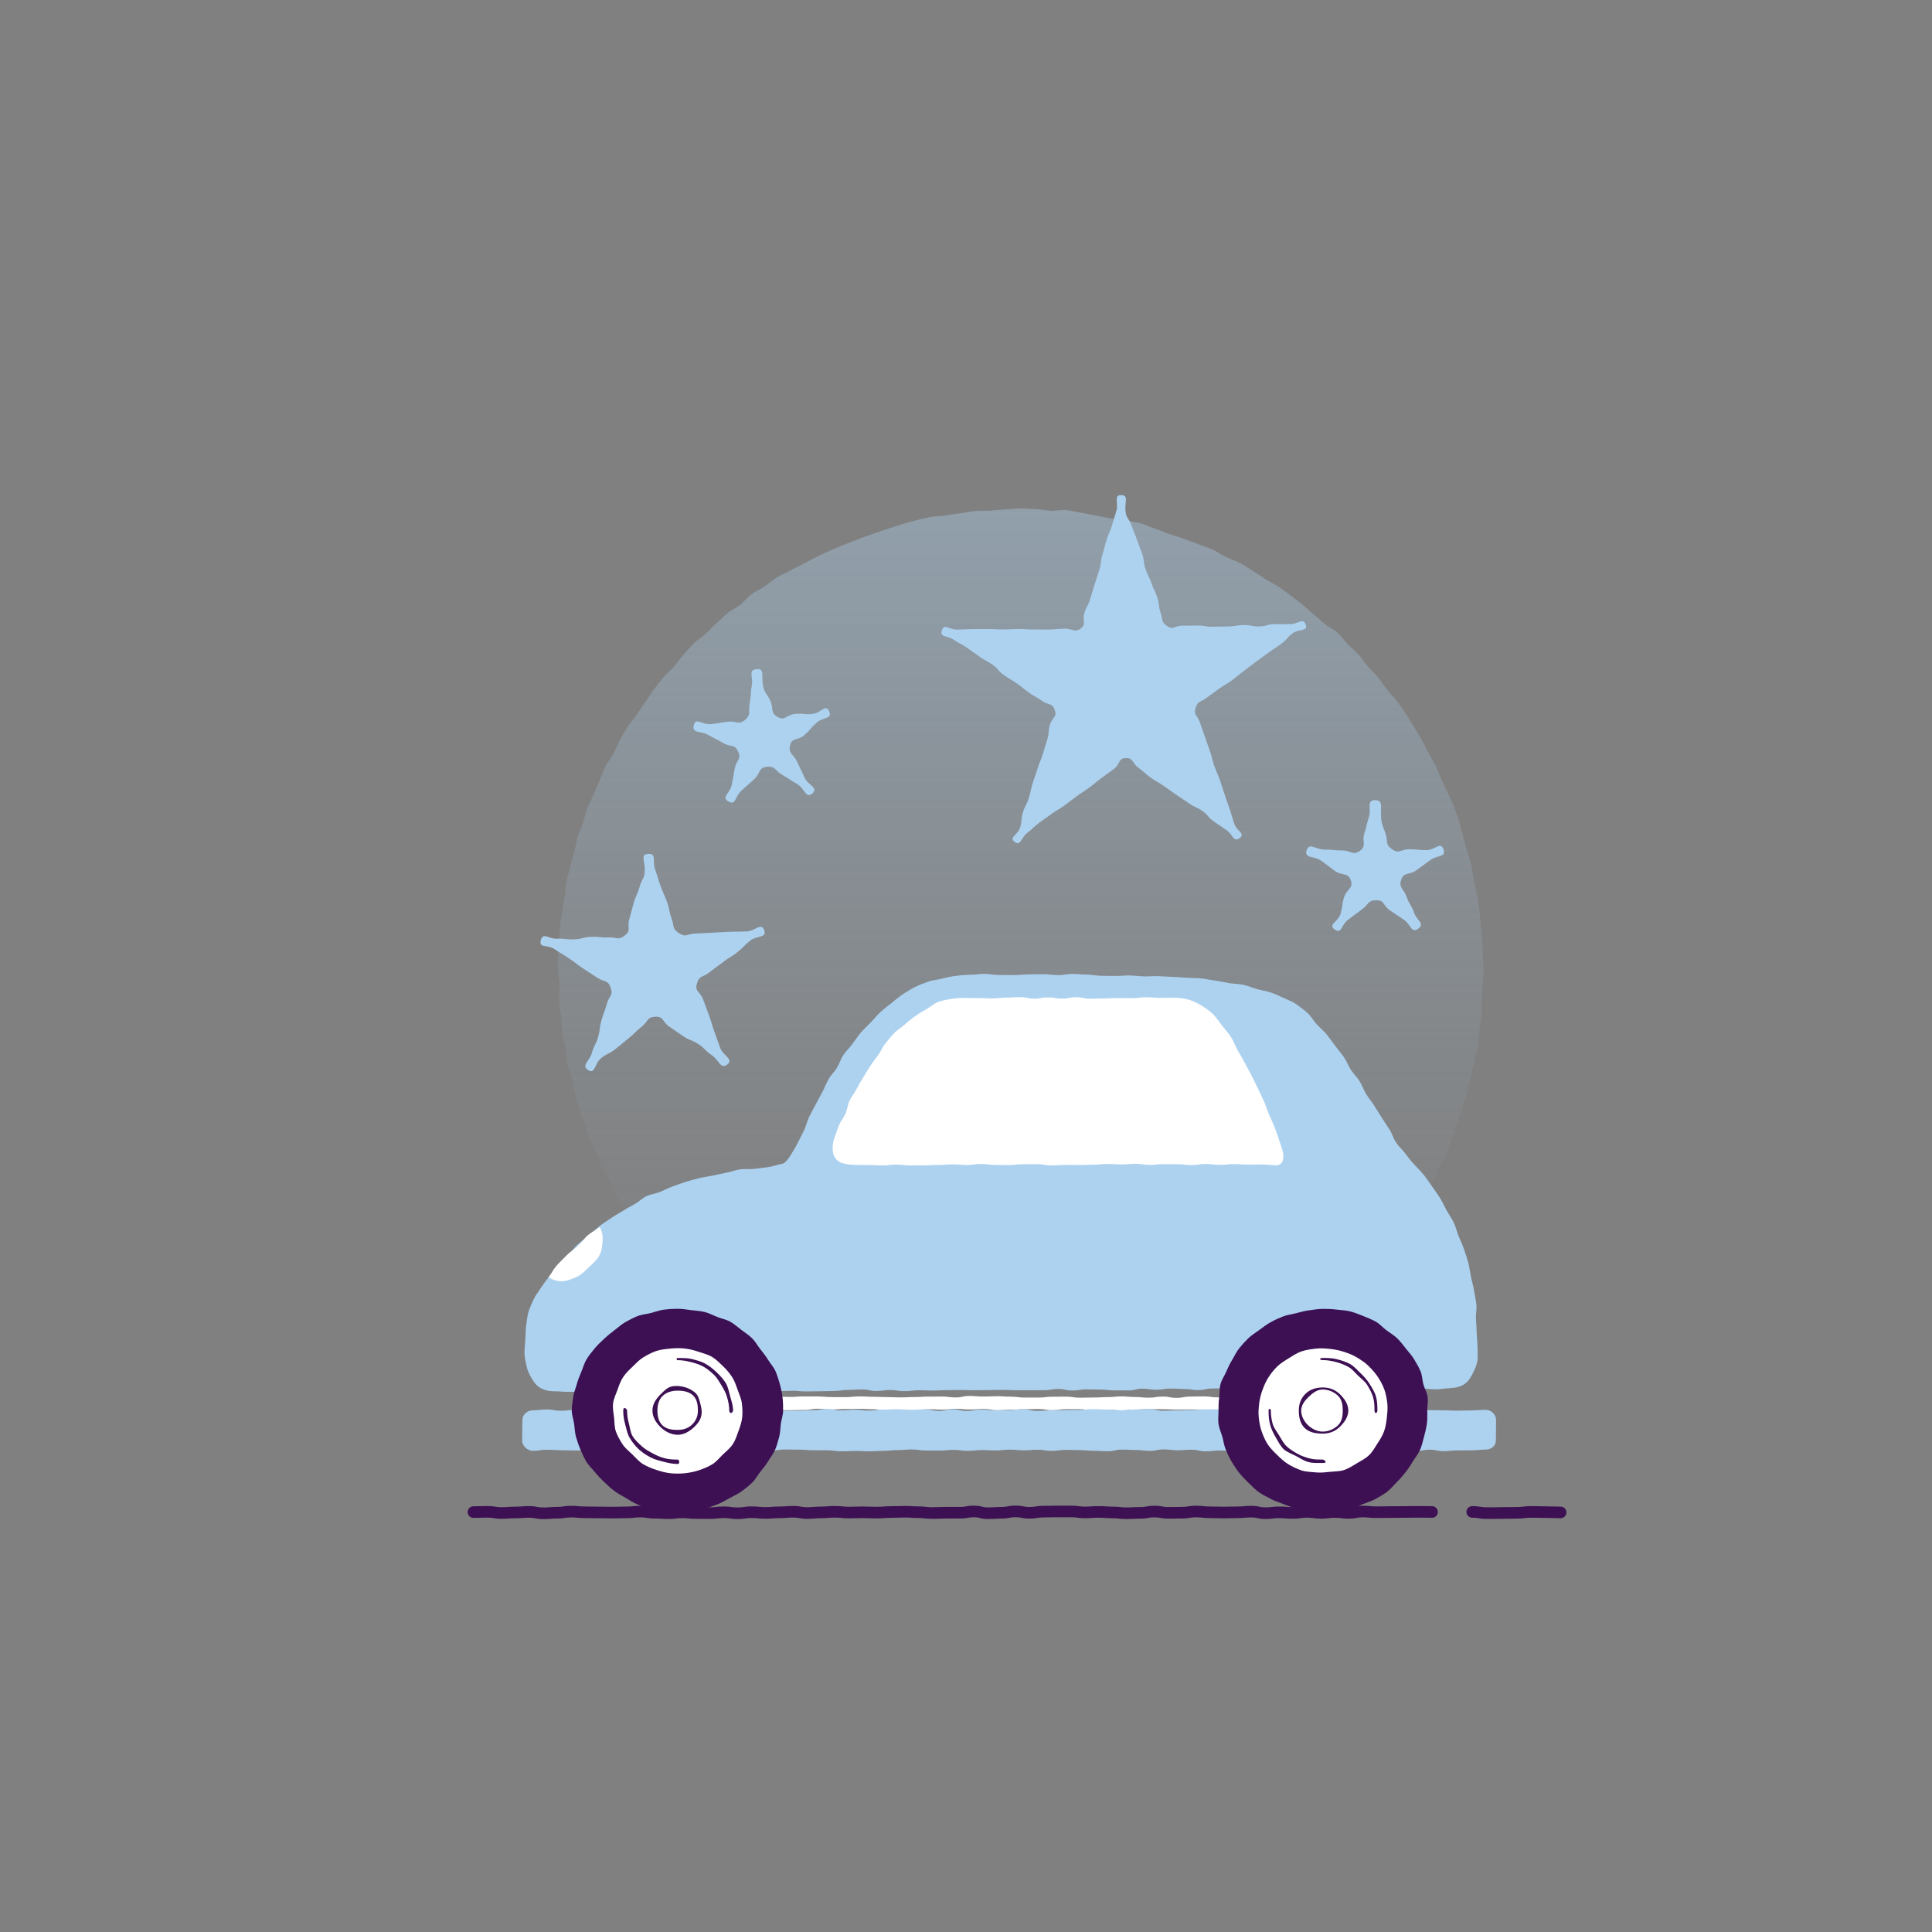 <?xml version="1.0" encoding="UTF-8"?>
<svg id="uuid-7f40a75b-2d74-42bd-a878-d9dfa5ab08ad" data-name="Layer 1" xmlns="http://www.w3.org/2000/svg" xmlns:xlink="http://www.w3.org/1999/xlink" viewBox="0 0 500 500">
  <rect x="0" y="0" width="500" height="500" fill="#808080" stroke="none"/>
  <defs>
    <style>
      .uuid-510d5f5b-9a59-4ce9-a84f-1e5899ee2840 {
        fill: none;
      }

      .uuid-c79db594-805b-4e7d-9adc-696dc5eff6e2 {
        fill: #006fe6;
      }

      .uuid-835ff291-8187-47ca-b9cb-d046a330dd5c {
        fill: #fff;
      }

      .uuid-62d0ebe8-5936-4e49-a479-3ac001efc56a {
        fill: #add2f0;
      }

      .uuid-342720b3-7ab8-466a-ac81-ed056e52bc6a {
        fill: #3c1053;
      }

      .uuid-59dba974-0e64-4094-985d-a423516c0bbd {
        clip-path: url(#uuid-cc2d36fe-087b-4420-98b5-8f508b12d0dc);
      }

      .uuid-e2112bd5-c869-448a-9a3f-c8c8fea3235f {
        fill: url(#uuid-607e9e29-ae7b-4b12-968d-ed05876743da);
      }

      .uuid-14470e37-7be3-489c-9fbb-73af1f00fc54 {
        clip-path: url(#uuid-ef201fdb-c20f-4bf3-8c78-7baf2096ee5f);
      }
    </style>
    <linearGradient id="uuid-607e9e29-ae7b-4b12-968d-ed05876743da" x1="264.16" y1="342.13" x2="264.16" y2="-99.53" gradientUnits="userSpaceOnUse">
      <stop offset="0" stop-color="#add2f0" stop-opacity="0"/>
      <stop offset=".09" stop-color="#add2f0" stop-opacity=".04"/>
      <stop offset=".25" stop-color="#add2f0" stop-opacity=".16"/>
      <stop offset=".45" stop-color="#add2f0" stop-opacity=".36"/>
      <stop offset=".69" stop-color="#add2f0" stop-opacity=".62"/>
      <stop offset=".97" stop-color="#add2f0" stop-opacity=".96"/>
      <stop offset="1" stop-color="#add2f0"/>
    </linearGradient>
    <clipPath id="uuid-cc2d36fe-087b-4420-98b5-8f508b12d0dc">
      <path class="uuid-510d5f5b-9a59-4ce9-a84f-1e5899ee2840" d="m370.65,391.31c-1.8,0-1.8-.05-3.59-.05s-1.8.05-3.59.05-1.8.03-3.59.03-1.8.03-3.59.03-1.8-.18-3.59-.18-1.8.35-3.6.35-1.8-.23-3.6-.23-1.8.21-3.59.21-1.8-.25-3.59-.25-1.8.27-3.59.27-1.8-.14-3.59-.14-1.8.23-3.6.23-1.8-.4-3.6-.4-1.8.16-3.59.16-1.8.05-3.59.05-1.79-.05-3.59-.05-1.79-.2-3.59-.2-1.79.3-3.59.3-1.79.03-3.59.03-1.8-.33-3.59-.33-1.8.33-3.59.33-1.8.1-3.6.1-1.8-.21-3.59-.21-1.8-.14-3.59-.14-1.8.13-3.59.13-1.8-.24-3.59-.24-1.8.02-3.59.02-1.8.05-3.59.05-1.8.3-3.6.3-1.8-.37-3.6-.37-1.8.35-3.59.35-1.8.12-3.59.12-1.8-.46-3.59-.46-1.8.34-3.59.34-1.8-.02-3.6-.02-1.8.08-3.6.08-1.8-.23-3.59-.23-1.8-.11-3.59-.11-1.8.07-3.6.07-1.8.15-3.6.15-1.8-.08-3.6-.08-1.8.07-3.59.07-1.8-.21-3.6-.21-1.8.15-3.6.15-1.8.17-3.6.17-1.8-.33-3.6-.33-1.8.14-3.6.14-1.8.15-3.6.15-1.8-.19-3.6-.19-1.8.26-3.6.26-1.8-.26-3.6-.26-1.8.22-3.6.22-1.8-.02-3.6-.02-1.8-.18-3.59-.18-1.8.22-3.6.22-1.8-.13-3.59-.13-1.8-.28-3.6-.28-1.8.21-3.6.21-1.8.05-3.6.05-1.8-.03-3.6-.03-1.8-.04-3.6-.04-1.8-.16-3.6-.16-1.8.29-3.6.29-1.8.15-3.6.15-1.8-.36-3.6-.36-1.8.15-3.6.15-1.8.13-3.6.13-1.8-.3-3.61-.3-1.8.07-3.61.07"/>
    </clipPath>
    <clipPath id="uuid-ef201fdb-c20f-4bf3-8c78-7baf2096ee5f">
      <path class="uuid-510d5f5b-9a59-4ce9-a84f-1e5899ee2840" d="m381.02,391.28c1.91,0,1.91.32,3.81.32s1.9-.03,3.81-.03,1.9-.03,3.81-.03,1.91-.24,3.81-.24,1.91.06,3.82.06,1.91.07,3.82.07"/>
    </clipPath>
  </defs>
  <path class="uuid-e2112bd5-c869-448a-9a3f-c8c8fea3235f" d="m383.92,251.33c0,1.33-.23,2.65-.28,3.97s-.14,2.65-.22,3.97.14,2.68,0,3.99-.46,2.62-.63,3.93-.08,2.68-.3,3.98-.76,2.56-1.02,3.86-.59,2.59-.89,3.87-.59,2.59-.93,3.86-.81,2.53-1.2,3.79-.81,2.52-1.25,3.77-.79,2.53-1.27,3.77-.74,2.56-1.26,3.78-1.26,2.35-1.81,3.55-.92,2.51-1.51,3.69-1.53,2.2-2.16,3.36-1.31,2.3-1.98,3.44-1.12,2.42-1.83,3.54-1.71,2.05-2.46,3.14-1.47,2.2-2.25,3.27-1.46,2.2-2.28,3.25c-1.92.42-1.96.13-3.92.13s-1.96-.35-3.92-.35-1.96.15-3.92.15-1.96-.19-3.92-.19-1.96.23-3.92.23-1.96-.09-3.92-.09-1.96.29-3.92.29-1.96-.1-3.92-.1-1.96.21-3.92.21-1.96-.4-3.92-.4-1.96-.12-3.92-.12-1.96.05-3.92.05-1.96.13-3.92.13-1.96-.19-3.92-.19-1.96.34-3.92.34-1.96.07-3.92.07-1.96,0-3.92,0-1.96-.22-3.92-.22-1.96.18-3.93.18-1.96-.12-3.92-.12-1.96.14-3.92.14-1.96-.01-3.92-.01-1.96-.18-3.92-.18-1.96-.02-3.92-.02-1.96.21-3.92.21-1.96-.11-3.93-.11-1.96-.09-3.92-.09-1.96-.08-3.93-.08-1.96.1-3.92.1-1.96.12-3.93.12-1.96.03-3.92.03-1.96-.25-3.93-.25-1.96.41-3.92.41-1.96-.16-3.92-.16-1.96.08-3.92.08-1.96-.13-3.93-.13-1.96-.24-3.92-.24-1.96,0-3.93,0-1.96.23-3.92.23-1.96.02-3.93.02-1.96-.29-3.93-.29-1.96.05-3.93.05-1.96.11-3.93.11-1.96.19-3.93.19-1.96-.16-3.93-.16-1.96-.19-3.93-.19-1.97.31-3.93.31-1.96.07-3.88-.35c-.82-1.04-1.75-1.78-2.53-2.85s-1.59-2.13-2.34-3.22-1.24-2.35-1.96-3.47-1.61-2.12-2.28-3.27-1.41-2.26-2.04-3.42-.86-2.54-1.45-3.73-1.52-2.21-2.08-3.41-.84-2.53-1.35-3.75-1.25-2.35-1.73-3.59-.81-2.53-1.25-3.78-.89-2.5-1.28-3.77-.75-2.54-1.1-3.83-.45-2.62-.75-3.91-1.03-2.49-1.29-3.79-.1-2.68-.32-3.99-.67-2.58-.85-3.89-.16-2.65-.29-3.97-.49-2.62-.58-3.95.22-2.66.17-3.99-.39-2.64-.39-3.97-.04-2.62,0-3.92.13-2.62.21-3.92.15-2.62.28-3.91.46-2.58.62-3.87.43-2.58.64-3.86.18-2.63.44-3.91.72-2.52,1.01-3.79.71-2.52,1.05-3.78.48-2.58.85-3.83.97-2.43,1.39-3.67.65-2.55,1.11-3.77,1.16-2.35,1.66-3.56.98-2.42,1.52-3.61.93-2.45,1.51-3.62,1.5-2.17,2.11-3.32,1-2.43,1.65-3.56,1.31-2.27,2-3.37,1.64-2.05,2.36-3.13,1.43-2.18,2.19-3.24,1.42-2.2,2.21-3.23,1.58-2.08,2.41-3.09,1.89-1.82,2.75-2.8,1.55-2.11,2.45-3.07,1.72-1.98,2.64-2.9,2.12-1.57,3.07-2.46,1.8-1.89,2.79-2.75,1.87-1.83,2.88-2.66,2.26-1.35,3.3-2.14,1.81-1.94,2.87-2.71,2.29-1.29,3.37-2.01,2.05-1.63,3.16-2.32,2.36-1.14,3.5-1.79,2.32-1.19,3.47-1.81,2.3-1.22,3.47-1.8,2.36-1.11,3.55-1.65,2.4-1.01,3.6-1.51,2.41-.98,3.63-1.44,2.44-.89,3.68-1.31,2.45-.87,3.7-1.25,2.46-.88,3.72-1.22,2.5-.76,3.77-1.06,2.54-.62,3.82-.88,2.62-.18,3.91-.39,2.57-.41,3.87-.58,2.57-.46,3.87-.59,2.61-.01,3.92-.09,2.59-.27,3.9-.31,2.6-.23,3.91-.23,2.61.11,3.91.16,2.6.32,3.9.41,2.65-.31,3.94-.18,2.57.54,3.86.71,2.56.52,3.85.73,2.56.51,3.84.76,2.63.21,3.9.5,2.59.44,3.85.77,2.44.99,3.69,1.37,2.43.96,3.66,1.38,2.5.76,3.72,1.22,2.46.87,3.67,1.37,2.49.82,3.68,1.36,2.26,1.34,3.43,1.92,2.47.92,3.62,1.53,2.22,1.39,3.35,2.05,2.17,1.45,3.28,2.14,2.31,1.23,3.4,1.96,2.12,1.53,3.18,2.29,2.07,1.6,3.1,2.39,1.93,1.76,2.94,2.59,2,1.66,2.98,2.52,2.3,1.36,3.25,2.25,1.69,2.01,2.61,2.94,1.93,1.77,2.82,2.72,1.56,2.11,2.42,3.09,1.83,1.87,2.66,2.88,1.52,2.12,2.32,3.15,1.82,1.9,2.58,2.96,1.5,2.14,2.23,3.23,1.39,2.21,2.08,3.32,1.34,2.24,2,3.37,1.18,2.33,1.8,3.48,1.3,2.26,1.88,3.44,1.01,2.41,1.55,3.6,1.15,2.34,1.65,3.55,1.16,2.35,1.62,3.57.82,2.48,1.24,3.72.61,2.54.99,3.79.72,2.5,1.05,3.77.8,2.49,1.1,3.76.38,2.58.64,3.87.64,2.53.85,3.82.38,2.58.55,3.88.25,2.59.37,3.9.26,2.59.34,3.9.17,2.6.21,3.91.17,2.6.17,3.91Z"/>
  <path class="uuid-835ff291-8187-47ca-b9cb-d046a330dd5c" d="m333.05,364.89c-1.78,0-1.78-.2-3.56-.2s-1.78-.03-3.57-.03-1.78.31-3.57.31-1.78-.16-3.57-.16-1.78.27-3.57.27-1.78-.29-3.57-.29-1.78-.04-3.57-.04-1.79.04-3.57.04-1.78-.09-3.57-.09-1.78-.01-3.57-.01-1.78.09-3.57.09-1.78.23-3.57.23-1.78-.2-3.57-.2-1.78.22-3.57.22-1.79-.33-3.57-.33-1.78-.02-3.57-.02-1.79.27-3.57.27-1.78-.3-3.57-.3-1.78.05-3.57.05-1.78.13-3.57.13-1.79.12-3.57.12-1.78-.32-3.57-.32-1.78.14-3.57.14-1.78-.18-3.57-.18-1.79.21-3.57.21-1.78-.09-3.57-.09-1.79.27-3.57.27-1.78-.1-3.57-.1-1.79.2-3.57.2-1.79-.37-3.57-.37-1.79-.11-3.57-.11-1.79.04-3.57.04-1.79.12-3.57.12-1.79-.18-3.57-.18-1.79.31-3.57.31-1.79.07-3.58.07-1.79,0-3.58,0c-.91,0-1.59-.89-1.59-1.8s.68-1.76,1.59-1.76c1.78,0,1.78.12,3.56.12s1.78-.13,3.57-.13,1.78.01,3.57.01,1.78.16,3.57.16,1.78.02,3.57.02,1.78-.2,3.57-.2,1.78.1,3.57.1,1.79.08,3.57.08,1.78.08,3.57.08,1.78-.09,3.57-.09,1.78-.11,3.57-.11,1.78-.02,3.57-.02,1.78.23,3.57.23,1.78-.38,3.57-.38,1.79.15,3.57.15,1.78-.08,3.57-.08,1.79.12,3.57.12,1.78.22,3.57.22,1.78,0,3.57,0,1.78-.21,3.57-.21,1.79-.02,3.57-.02,1.78.27,3.57.27,1.78-.05,3.57-.05,1.78-.1,3.57-.1,1.79-.18,3.57-.18,1.78.15,3.57.15,1.79.18,3.57.18,1.78-.29,3.57-.29,1.79.33,3.57.33,1.79-.33,3.57-.33,1.79-.05,3.57-.05,1.79.26,3.57.26,1.79-.22,3.57-.22,1.79-.08,3.57-.08,1.79.41,3.57.41,1.79-.36,3.58-.36,1.79.26,3.58.26c.91,0,1.76.61,1.76,1.52s-.85,1.69-1.76,1.69Z"/>
  <path class="uuid-62d0ebe8-5936-4e49-a479-3ac001efc56a" d="m167.79,220.98c2.21-.1.98,1.96,1.75,4.03s.61,2.14,1.38,4.21.89,2.03,1.67,4.11.41,2.21,1.19,4.29.06,2.63,1.9,3.86,2.07.21,4.28.12,2.21-.13,4.42-.23,2.21-.13,4.43-.22,2.22,0,4.44-.1,3.74-2.41,4.52-.33-1.89,1.34-3.62,2.71-1.56,1.6-3.29,2.98-1.92,1.14-3.66,2.52-1.82,1.28-3.55,2.66-2.69.82-3.29,2.96.84,2.03,1.61,4.1.75,2.08,1.53,4.16.62,2.13,1.39,4.21.72,2.1,1.5,4.18,3.56,2.9,1.83,4.29-2.14-1.18-3.99-2.4-1.59-1.61-3.43-2.84-2.11-.83-3.95-2.06-1.8-1.29-3.65-2.52-1.37-2.64-3.59-2.55-1.82,1.21-3.55,2.59-1.59,1.56-3.32,2.94-1.69,1.43-3.42,2.81-2.02,1.02-3.76,2.4-1.51,4.29-3.36,3.07.39-2.3.98-4.43,1.02-2.01,1.62-4.15.28-2.22.88-4.36.8-2.08,1.39-4.22,1.73-2.14.95-4.22-1.65-1.32-3.49-2.54-1.85-1.21-3.7-2.43-1.76-1.36-3.6-2.58-1.9-1.15-3.75-2.38-4.09-.17-3.51-2.31,1.97-.27,4.18-.37,2.23.25,4.44.16,2.19-.54,4.41-.64,2.23.23,4.45.14,2.52.87,4.26-.51.53-1.99,1.13-4.12.57-2.14,1.16-4.27.93-2.04,1.52-4.18,1.32-2.07,1.36-4.29c.05-2.49-1.28-4.14.94-4.24Z"/>
  <path class="uuid-62d0ebe8-5936-4e49-a479-3ac001efc56a" d="m195.72,173.19c-2.22.23-.69,2.13-1.15,4.32s-.09,2.27-.55,4.46.52,2.79-1.14,4.28-2.18.28-4.42.52-2.22.41-4.46.64-3.99-1.88-4.46.32,1.78,1.34,3.73,2.45,2,1.03,3.96,2.15,2.88.13,3.8,2.18-.39,2.08-.85,4.27-.35,2.21-.82,4.4-2.79,3.14-.85,4.25,1.67-1.29,3.34-2.79,1.67-1.5,3.34-3,1.03-2.97,3.26-3.2,2.1,1,4.06,2.12,1.88,1.26,3.83,2.37,2.22,3.9,3.9,2.4-1.1-2.04-2.02-4.08-.98-2.02-1.9-4.06-2.33-2.03-1.87-4.22,2.08-1.24,3.75-2.74,1.47-1.72,3.15-3.22,4.15-.88,3.23-2.93-2.08.45-4.32.69-2.29-.23-4.53,0-2.57,1.89-4.52.77-.92-2.12-1.84-4.16-1.55-1.88-1.93-4.09c-.43-2.5.54-4.34-1.69-4.11Z"/>
  <path class="uuid-62d0ebe8-5936-4e49-a479-3ac001efc56a" d="m355.81,207.08c-2.24.02-.85,2.18-1.52,4.31s-.53,2.18-1.2,4.31.66,3.16-1.14,4.49-2.4-.12-4.65-.1-2.26-.25-4.51-.22-3.96-1.94-4.64.21,1.95,1.37,3.78,2.67,1.78,1.39,3.62,2.69,3.31.25,4.04,2.38-1.05,2.19-1.72,4.33-.29,2.25-.96,4.39-3.32,2.73-1.49,4.02,1.66-1.21,3.46-2.54,1.8-1.35,3.61-2.68,1.41-2.32,3.65-2.35,1.67,1.26,3.51,2.56,1.89,1.22,3.73,2.52,1.84,3.59,3.66,2.26-.36-2.02-1.08-4.14-1.2-1.96-1.93-4.08-2.09-2.26-1.42-4.4,2.11-1.15,3.92-2.48,1.82-1.31,3.63-2.65,4.14-.64,3.42-2.77-2.16.18-4.41.2-2.26-.24-4.51-.22-2.57,1.29-4.42-.01-.95-1.95-1.67-4.07-.98-2.07-1.15-4.3c-.19-2.58.63-4.35-1.61-4.33Z"/>
  <path class="uuid-62d0ebe8-5936-4e49-a479-3ac001efc56a" d="m290.13,128.12c-1.99.02-.61,2.14-1.2,4.04s-.56,1.91-1.14,3.81-.82,1.83-1.4,3.73-.49,1.93-1.08,3.83-.22,2.01-.8,3.91-.63,1.89-1.21,3.78-.58,1.9-1.16,3.8-.94,1.79-1.52,3.7.65,2.74-.94,3.93-2.06.02-4.05.05-2,.19-4,.22-2-.04-4-.01-2-.15-4-.12-2,.08-4,.11-2-.13-4-.1-2-.02-4,.01-2,.1-4.01.13-3.28-1.69-3.87.22,1.4,1.25,3.04,2.39,1.8.91,3.44,2.06,1.61,1.18,3.25,2.32,1.77.96,3.4,2.1,1.34,1.58,2.98,2.72,1.72,1.02,3.36,2.17,1.56,1.26,3.2,2.41,1.75.99,3.39,2.13,2.5.41,3.16,2.3-.62,1.79-1.2,3.68-.15,2.03-.74,3.93-.57,1.9-1.15,3.8-.78,1.84-1.36,3.74-.66,1.87-1.25,3.77-.42,1.95-1.01,3.85-.93,1.79-1.52,3.69-.16,2.03-.74,3.94-3.03,2.6-1.4,3.74,1.64-1.14,3.24-2.34,1.44-1.4,3.04-2.59,1.65-1.12,3.25-2.32,1.74-1,3.33-2.19,1.59-1.2,3.19-2.39,1.68-1.08,3.28-2.27,1.54-1.27,3.14-2.46,1.63-1.15,3.23-2.35,1.07-2.77,3.07-2.81,1.64,1.39,3.27,2.53,1.48,1.36,3.12,2.51,1.73,1.01,3.37,2.15,1.63,1.15,3.27,2.29,1.67,1.1,3.31,2.24,1.85.85,3.48,1.99,1.34,1.58,2.98,2.72,1.66,1.12,3.3,2.26,1.73,3.22,3.34,2.03-.7-1.75-1.35-3.63-.55-1.92-1.2-3.8-.64-1.88-1.29-3.76-.59-1.9-1.25-3.78-.81-1.83-1.46-3.71-.48-1.94-1.13-3.82-.66-1.88-1.31-3.76-.67-1.88-1.32-3.76-1.68-1.76-1.09-3.66,1.23-1.41,2.82-2.6,1.63-1.15,3.22-2.35,1.75-.98,3.35-2.18,1.54-1.27,3.13-2.46,1.58-1.22,3.17-2.41,1.63-1.15,3.23-2.34,1.68-1.09,3.28-2.28,1.35-1.53,2.95-2.73,4.02-.34,3.37-2.22-2.04-.13-4.04-.1-2-.06-4-.03-1.99.56-3.99.6-2.01-.39-4.01-.36-2,.34-3.99.37-2,.04-4,.07-2.01-.34-4.01-.31-2,0-4.01.03-2.21,1.24-3.85.09-1.03-1.58-1.68-3.46-.19-2.04-.84-3.92-.86-1.81-1.51-3.69-.9-1.79-1.55-3.67-.19-2.04-.85-3.92-.73-1.85-1.38-3.73-.78-1.83-1.43-3.71-1.36-1.75-1.52-3.74c-.19-2.36.86-4.05-1.14-4.03Z"/>
  <g>
    <path d="m370.71,330.94c-1.91,0-1.91.23-3.81.23s-1.91-.13-3.81-.13-1.91.07-3.82.07-1.91-.02-3.82-.02c-.22,0-.49-.25-.49-.47,0-1.71.16-1.71.16-3.42s.05-1.71.05-3.42-.29-1.71-.29-3.42c0-.21.35-.63.57-.63,1.91,0,1.91.35,3.81.35s1.91-.03,3.81-.03,1.91.11,3.82.11,1.91-.44,3.82-.44c1.33,0,2.54,1.3,2.54,2.59,0,1.59-.21,1.59-.21,3.18s.19,1.59.19,3.18c0,1.29-1.19,2.28-2.53,2.28Zm-14.91-.67c1.41,1.2,1.9-.22,3.75-.22s1.86.13,3.71.13,1.86-.07,3.72-.07,1.86.02,3.72.02c.89,0,1.53-.62,1.53-1.48,0-1.59.16-1.59.16-3.18s.05-1.59.05-3.18c0-.86-.85-1.4-1.74-1.4-1.86,0-1.86.07-3.71.07s-1.86-.35-3.71-.35-1.86.03-3.72.03-2.42-1.27-3.84-.06c-1.2,1.02.37,1.72.37,3.3s.23,1.65-.13,3.19c-.39,1.69-1.37,2.16-.16,3.18Z"/>
    <path class="uuid-62d0ebe8-5936-4e49-a479-3ac001efc56a" d="m375.29,359.28c-1.81,0-1.81.27-3.62.27s-1.81-.17-3.62-.16-1.81.12-3.62.12-1.81-.29-3.62-.28-1.81.02-3.62.03-1.81-.04-3.62-.03-1.81.07-3.62.07-1.81.36-3.62.37-1.81-.15-3.62-.15-1.81-.02-3.62-.01-1.81-.15-3.62-.14-1.81-.14-3.62-.13-1.81.26-3.62.27-1.81.2-3.62.2-1.81-.38-3.62-.37-1.81-.06-3.62-.06-1.81.06-3.62.07-1.81.39-3.62.4-1.81-.29-3.62-.28-1.81-.12-3.62-.11-1.81.29-3.62.3-1.81-.28-3.62-.27-1.81.45-3.62.45-1.81-.03-3.62-.02-1.81-.21-3.63-.2-1.81-.07-3.62-.06-1.81.3-3.62.3-1.81-.4-3.62-.4-1.81.31-3.62.32-1.81,0-3.63,0-1.81,0-3.62.01-1.81-.1-3.62-.09-1.81.05-3.62.05-1.81.03-3.62.04-1.81-.07-3.63-.06-1.81.03-3.62.04-1.81.1-3.62.1-1.81-.08-3.63-.07-1.81.23-3.63.23-1.81-.3-3.63-.3-1.81.25-3.62.25-1.81-.4-3.63-.39-1.81.11-3.62.11-1.81.28-3.63.28-1.81.07-3.63.07-1.81.05-3.63.05-1.81-.18-3.63-.17-1.81.09-3.63.09-1.81-.32-3.63-.32-1.81.14-3.63.15-1.81.14-3.62.15-1.81.07-3.63.07-1.81-.31-3.63-.3-1.81.18-3.63.18-1.81-.16-3.63-.15-1.81.02-3.63.02-1.81.25-3.63.25-1.82-.33-3.63-.32-1.81.14-3.63.15-1.81.11-3.63.12-1.81.07-3.63.08-1.81.1-3.63.11-1.82-.02-3.64-.01-1.82-.14-3.64-.14c-1.33,0-2.44-.3-3.38-.82-1.04-.57-1.73-1.48-2.34-2.52-.57-.96-1.09-2.01-1.34-3.22-.23-1.11-.52-2.3-.52-3.51s.18-2.36.23-3.47c.06-1.2.05-2.36.2-3.46.16-1.17.28-2.34.58-3.43s.82-2.17,1.3-3.23,1.18-1.92,1.83-2.94c.59-.93,1.26-1.84,2.02-2.79.79-.98,1.54-1.98,2.38-2.93s1.73-1.82,2.61-2.73,1.58-1.98,2.5-2.85,1.99-1.56,2.95-2.38,1.85-1.72,2.85-2.49c.96-.75,1.99-1.37,2.96-2.05s2.07-1.25,3.06-1.87,2.08-1.21,3.11-1.78,1.94-1.52,3-2.03,2.37-.63,3.46-1.08,2.19-1.02,3.29-1.42,2.26-.85,3.38-1.2,2.34-.65,3.47-.94c1.19-.31,2.39-.43,3.53-.67,1.21-.26,2.37-.55,3.51-.75,1.23-.21,2.37-.71,3.5-.87,1.25-.17,2.49.01,3.61-.12,1.29-.15,2.48-.3,3.56-.44,1.36-.17,2.51-.62,3.5-.83.75,0,1.56-.76,2.51-2.32.54-.88,1.19-1.92,1.82-3.17.5-1,1.08-2.08,1.65-3.27.5-1.04.75-2.28,1.3-3.43.51-1.06,1.14-2.11,1.7-3.24.53-1.06,1.16-2.12,1.74-3.22s.98-2.22,1.59-3.3,1.54-1.91,2.18-2.97.97-2.26,1.65-3.29,1.61-1.85,2.33-2.84,1.4-2,2.18-2.94,1.72-1.73,2.55-2.62,1.61-1.83,2.5-2.66,1.86-1.57,2.82-2.31,1.85-1.6,2.88-2.26,2.05-1.34,3.14-1.89,2.23-.99,3.39-1.4,2.37-.52,3.57-.8,2.33-.59,3.57-.73,2.39-.3,3.65-.3c1.93,0,1.93-.24,3.86-.24s1.93.28,3.86.28,1.93.02,3.86.02,1.93-.17,3.86-.17,1.93-.05,3.86-.05c1.2,0,2.43.24,3.7.24s2.44-.31,3.7-.31,2.45.17,3.7.17,2.45.3,3.69.31,2.45.03,3.7.05,2.46-.16,3.7-.13,2.46.2,3.69.24,2.48-.11,3.7-.06,2.47.12,3.7.19,2.48.12,3.7.22,2.49.04,3.7.16,2.46.43,3.66.58,2.45.46,3.64.65,2.5.2,3.68.44c1.25.25,2.38.84,3.54,1.13,1.24.32,2.47.5,3.58.88,1.23.41,2.34.94,3.39,1.44,1.07.5,2.25.91,3.29,1.65.96.69,1.95,1.44,2.89,2.31.87.8,1.47,1.94,2.32,2.87.81.88,1.79,1.65,2.57,2.63s1.47,1.94,2.21,2.94,1.54,1.9,2.24,2.92,1.1,2.21,1.77,3.24,1.6,1.89,2.25,2.93,1.04,2.25,1.67,3.29,1.48,1.99,2.11,3.03,1.33,2.09,1.96,3.12,1.37,2.07,2.01,3.08c.68,1.07,1.01,2.33,1.67,3.31.72,1.07,1.66,1.91,2.36,2.83.79,1.05,1.54,2.01,2.31,2.84.85.92,1.73,1.78,2.49,2.71s1.44,2.02,2.15,2.99,1.43,2.02,2.08,3.03,1.14,2.19,1.73,3.24,1.33,2.08,1.85,3.17.79,2.33,1.24,3.46,1.02,2.24,1.4,3.39.79,2.33,1.1,3.5.45,2.41.69,3.61.62,2.38.8,3.58.48,2.42.61,3.63-.19,2.47-.11,3.69.15,2.44.19,3.66.21,2.44.21,3.66.15,2.49-.04,3.64c-.2,1.27-.8,2.36-1.3,3.38-.56,1.13-1.24,2.08-2.28,2.7-.93.56-2.05.86-3.45.86Z"/>
    <path class="uuid-835ff291-8187-47ca-b9cb-d046a330dd5c" d="m330.24,301.57c-1.82,0-1.82-.2-3.63-.2s-1.82.04-3.63.04-1.82-.15-3.63-.15-1.82.21-3.64.21-1.82-.24-3.63-.24-1.82.3-3.63.3-1.82-.23-3.64-.23-1.82-.03-3.63-.03-1.82.22-3.64.22-1.82-.3-3.63-.3-1.82.16-3.64.16-1.82-.12-3.64-.12-1.82.19-3.64.19-1.82.08-3.64.08-1.82-.01-3.64-.01-1.82.12-3.63.12-1.82-.32-3.64-.32-1.82,0-3.63,0-1.82.24-3.64.24-1.82-.05-3.63-.05-1.82-.25-3.64-.25-1.82.27-3.64.27-1.82-.16-3.64-.16-1.82.15-3.64.15-1.82.1-3.64.1-1.82.03-3.64.03-1.82-.22-3.64-.22-1.82.22-3.64.22-1.82-.11-3.64-.11c-1.28,0-2.32,0-3.28-.03-1.09-.03-2.1-.1-3.26-.4-1.5-.39-2.36-1.42-2.63-2.65-.25-1.13-.15-2.56.3-3.87.36-1.07.76-2.17,1.19-3.28s1.24-1.98,1.71-3.07.55-2.29,1.05-3.35,1.25-1.97,1.79-3,1.15-2.02,1.74-3.02,1.2-1.99,1.83-2.96,1.36-1.89,2.04-2.82,1.11-2.09,1.84-2.98,1.48-1.84,2.26-2.67,1.87-1.44,2.73-2.21,1.77-1.52,2.7-2.19,1.95-1.27,2.95-1.83,1.92-1.43,2.99-1.84,2.28-.61,3.41-.82,2.31-.25,3.48-.25c1.8,0,1.8.04,3.61.04s1.8.09,3.6.09,1.8-.22,3.61-.22,1.8-.12,3.61-.12,1.8.4,3.61.4,1.8-.33,3.61-.33,1.8.31,3.61.31,1.81-.36,3.61-.36,1.81.4,3.61.4,1.81-.08,3.61-.08,1.8-.1,3.61-.1,1.8.04,3.61.04,1.81-.25,3.61-.25,1.81.15,3.62.15,1.81-.03,3.62-.03c1.32,0,2.57.15,3.72.47,1.22.34,2.35.9,3.41,1.55s2.09,1.35,3.01,2.24c.86.84,1.54,1.91,2.33,2.94.73.96,1.63,1.86,2.31,2.95.64,1.03,1.07,2.23,1.69,3.35s1.25,2.13,1.83,3.26,1.21,2.16,1.77,3.3c.55,1.09,1.09,2.21,1.64,3.32s1.05,2.25,1.58,3.36.85,2.37,1.34,3.47c.53,1.18,1.04,2.31,1.48,3.4.5,1.24.88,2.42,1.22,3.49.44,1.4.95,2.56,1.01,3.55.09,1.64-.48,2.74-1.88,2.74Z"/>
    <path class="uuid-62d0ebe8-5936-4e49-a479-3ac001efc56a" d="m384.5,375.15c-1.81,0-1.81.19-3.62.19s-1.81.02-3.62.02-1.81.2-3.62.2-1.81-.38-3.62-.38-1.81.37-3.63.37-1.81-.15-3.63-.15-1.81,0-3.62,0-1.81.16-3.62.16-1.81-.41-3.62-.41-1.81.34-3.62.34-1.81-.29-3.63-.29-1.81.41-3.63.41-1.81-.07-3.62-.07-1.81-.15-3.62-.15-1.81-.21-3.62-.21-1.81-.01-3.62-.01-1.81-.03-3.62-.03-1.81.4-3.62.4-1.81-.16-3.62-.16-1.81.22-3.62.22-1.81-.41-3.63-.41-1.81.14-3.62.14-1.81-.22-3.62-.22-1.81.38-3.62.38-1.81-.24-3.62-.24-1.81-.09-3.62-.09-1.81.42-3.62.42-1.81-.11-3.63-.11-1.81-.18-3.63-.18-1.81-.07-3.62-.07-1.81.27-3.62.27-1.81-.3-3.62-.3-1.81.15-3.62.15-1.81-.17-3.63-.17-1.81.2-3.63.2-1.81-.09-3.62-.09-1.81.2-3.62.2-1.81-.25-3.63-.25-1.81.17-3.63.17-1.81-.02-3.63-.02-1.81-.26-3.63-.26-1.81.16-3.63.16-1.81.2-3.63.2-1.81.11-3.63.11-1.81-.09-3.63-.09-1.81.09-3.63.09-1.81-.25-3.63-.25-1.81-.02-3.63-.02-1.81-.15-3.63-.15-1.81-.04-3.63-.04-1.81.25-3.63.25-1.81.13-3.63.13-1.81-.04-3.63-.04-1.81-.23-3.63-.23-1.81-.03-3.62-.03-1.81.03-3.63.03-1.81.19-3.63.19-1.81.14-3.63.14-1.81-.23-3.63-.23-1.81.14-3.63.14-1.82-.27-3.63-.27-1.82.14-3.63.14-1.82.23-3.63.23-1.81-.39-3.63-.39-1.82.2-3.63.2-1.82-.07-3.63-.07-1.82-.13-3.64-.13-1.82.28-3.64.28c-1.42,0-2.8-1.25-2.8-2.68,0-2.65.06-2.65.06-5.3,0-1.42,1.32-2.51,2.74-2.51,1.81,0,1.81-.2,3.62-.2s1.81.32,3.62.32,1.81-.24,3.62-.24,1.81-.1,3.62-.1,1.81.13,3.63.13,1.81-.16,3.63-.16,1.81.05,3.62.05,1.81.14,3.62.14,1.81.15,3.62.15,1.81-.14,3.62-.14,1.81-.11,3.63-.11,1.81-.05,3.63-.05,1.81.08,3.62.08,1.81-.14,3.62-.14,1.81.08,3.62.08,1.81.26,3.62.26,1.81-.05,3.62-.05,1.81.08,3.62.08,1.81,0,3.62,0,1.81-.13,3.62-.13,1.81-.28,3.63-.28,1.81.33,3.62.33,1.81-.18,3.62-.18,1.81.24,3.62.24,1.81-.26,3.62-.26,1.81-.1,3.62-.1,1.81.17,3.62.17,1.81-.13,3.63-.13,1.81.39,3.63.39,1.81-.42,3.62-.42,1.81.44,3.62.44,1.81-.36,3.62-.36,1.81.21,3.62.21,1.81-.05,3.63-.05,1.81-.26,3.63-.26,1.81.45,3.62.45,1.81-.15,3.62-.15,1.81-.07,3.63-.07,1.81-.03,3.63-.03,1.81-.21,3.63-.21,1.81.12,3.63.12,1.81.17,3.63.17,1.81-.18,3.63-.18,1.81-.11,3.63-.11,1.81.42,3.63.42,1.81-.1,3.63-.1,1.81-.1,3.63-.1,1.81-.16,3.63-.16,1.81-.02,3.63-.02,1.81.18,3.63.18,1.81,0,3.63,0,1.81-.08,3.63-.08,1.81.15,3.63.15,1.81-.25,3.63-.25,1.81.02,3.62.02,1.81.08,3.63.08,1.81-.03,3.63-.03,1.81-.07,3.63-.07,1.81.29,3.63.29,1.81-.33,3.63-.33,1.82-.02,3.63-.02,1.82.22,3.63.22,1.82.04,3.63.04,1.81.02,3.63.02,1.82.05,3.63.05,1.82.09,3.63.09,1.82-.07,3.64-.07,1.82-.14,3.64-.14c1.42,0,2.68,1.19,2.68,2.62,0,2.65-.05,2.65-.05,5.3,0,1.42-1.21,2.36-2.63,2.36Z"/>
    <g>
      <path class="uuid-342720b3-7ab8-466a-ac81-ed056e52bc6a" d="m194.66,346.37c.84.82,1.38,1.88,2.09,2.77s1.44,1.8,2.03,2.78,1.46,1.87,1.91,2.92.81,2.2,1.12,3.31.55,2.28.7,3.42.16,2.33.16,3.48-.44,2.28-.59,3.42-.13,2.31-.44,3.43-.59,2.24-1.05,3.31-1.21,1.96-1.81,2.97-1.31,1.86-2.04,2.77-1.25,1.95-2.09,2.77c-.86.83-1.81,1.55-2.74,2.24s-2.05,1.17-3.07,1.74-2.04,1.17-3.13,1.6-2.2.83-3.34,1.12-2.3.48-3.47.63-2.34.41-3.52.41-2.36-.17-3.53-.32-2.37-.19-3.52-.49-2.21-.84-3.31-1.28-2.05-1.13-3.08-1.71-2.03-1.13-2.99-1.84-1.77-1.49-2.63-2.32-1.64-1.62-2.35-2.51-1.62-1.7-2.21-2.68-1.06-2.07-1.52-3.13-.85-2.16-1.16-3.27-.34-2.28-.5-3.43-.61-2.28-.61-3.44.22-2.32.37-3.47.62-2.22.93-3.34.72-2.16,1.18-3.23.74-2.2,1.34-3.2,1.34-1.87,2.07-2.78,1.57-1.65,2.42-2.47,1.76-1.56,2.69-2.25,1.81-1.54,2.83-2.11,2.08-1.15,3.17-1.58,2.31-.51,3.45-.8,2.25-.73,3.42-.88,2.35-.22,3.53-.22,2.34.2,3.51.35,2.35.2,3.5.49,2.19.85,3.29,1.29,2.3.64,3.33,1.22,1.9,1.4,2.86,2.11,1.93,1.35,2.79,2.18Z"/>
      <path class="uuid-835ff291-8187-47ca-b9cb-d046a330dd5c" d="m187.18,353.62c.9.87,1.67,1.81,2.32,2.81s1.02,2.2,1.43,3.33.93,2.27,1.07,3.47.21,2.45.07,3.66-.55,2.37-.97,3.52-.78,2.33-1.46,3.36-1.65,1.77-2.54,2.63c-.91.88-1.7,1.91-2.75,2.55s-2.26,1.15-3.43,1.54-2.44.65-3.67.78-2.51.13-3.75,0-2.46-.47-3.64-.86-2.36-.85-3.44-1.5-1.86-1.62-2.77-2.5c-.9-.87-1.89-1.64-2.54-2.64s-1.3-2.14-1.71-3.27-.34-2.44-.48-3.64-.4-2.43-.26-3.64.71-2.32,1.12-3.47.79-2.29,1.46-3.32,1.53-1.83,2.43-2.7c.91-.88,1.76-1.81,2.8-2.44s2.19-1.25,3.36-1.65,2.45-.5,3.68-.63,2.48-.15,3.71-.01,2.43.45,3.61.85,2.42.69,3.49,1.34,1.93,1.56,2.84,2.44Z"/>
      <path class="uuid-342720b3-7ab8-466a-ac81-ed056e52bc6a" d="m175.39,378.88c-1.25,0-2.45-.27-3.61-.57s-2.42-.59-3.48-1.17-2.16-1.28-3.04-2.11-1.67-1.86-2.3-2.91-.83-2.3-1.16-3.49-.51-2.33-.51-3.58c0-.25.09-.66.35-.66s.65.41.65.66c0,1.17.16,2.25.46,3.33s.38,2.34.97,3.31,1.5,1.77,2.33,2.56,1.84,1.31,2.85,1.87,2.01.99,3.13,1.28,2.19.34,3.36.34c.26,0,.4.39.4.64s-.14.51-.4.51Z"/>
      <path class="uuid-342720b3-7ab8-466a-ac81-ed056e52bc6a" d="m189.14,365.69c-.26,0-.41-.4-.41-.65,0-1.17-.24-2.3-.54-3.38s-.85-2.11-1.44-3.07-1.15-2-1.98-2.79-1.72-1.56-2.73-2.12-2.12-.89-3.24-1.18-2.24-.49-3.41-.49c-.26,0-.25-.05-.25-.3s0-.25.25-.25c1.25,0,2.47-.04,3.63.25s2.43.61,3.48,1.19,2.07,1.39,2.94,2.23,1.77,1.77,2.4,2.82.81,2.31,1.15,3.5.73,2.33.73,3.59c0,.25-.32.65-.58.65Z"/>
      <path class="uuid-342720b3-7ab8-466a-ac81-ed056e52bc6a" d="m175.39,371.32c-1.63,0-3.2-.78-4.44-1.98-1.2-1.16-2.1-2.65-2.1-4.3s.95-3.07,2.16-4.24c.82-.8,1.63-1.68,2.68-1.95s2.3-.18,3.37.1,2.14.8,2.96,1.59c.82.79,1,1.95,1.28,2.96s.43,2.07.14,3.12-.9,1.83-1.71,2.62c-1.24,1.2-2.71,2.08-4.34,2.08Zm0-11.42c-1.45,0-2.87.37-3.9,1.36-1.02.99-1.35,2.37-1.35,3.78s.27,2.85,1.3,3.84c1.06,1.02,2.56,1.18,3.95,1.18s2.68-.38,3.74-1.4c1.02-.99,1.49-2.21,1.49-3.62s-.21-2.89-1.23-3.88c-1.02-.99-2.55-1.26-4-1.26Z"/>
    </g>
    <g>
      <path class="uuid-342720b3-7ab8-466a-ac81-ed056e52bc6a" d="m361.61,346.37c.84.82,1.53,1.76,2.24,2.65s1.53,1.78,2.12,2.76,1.2,2.02,1.65,3.07.44,2.3.75,3.41.94,2.17,1.1,3.31-.1,2.33-.1,3.48.06,2.31-.1,3.45-.44,2.26-.75,3.38-.54,2.25-1,3.32-1.23,1.94-1.83,2.94-1.19,1.94-1.92,2.85-1.44,1.77-2.28,2.59-1.58,1.8-2.52,2.5-2,1.3-3.02,1.87-2.19.89-3.28,1.33-2.16.98-3.3,1.28-2.31.53-3.48.68-2.36.39-3.54.39-2.36-.3-3.53-.44-2.29-.53-3.43-.82-2.23-.7-3.32-1.14-2.22-.77-3.26-1.35-2.13-1.05-3.09-1.76-1.77-1.56-2.63-2.39c-.84-.82-1.66-1.65-2.37-2.54s-1.37-1.89-1.96-2.88-1.07-2.07-1.52-3.12-.59-2.23-.9-3.34-.83-2.18-.99-3.32,0-2.31,0-3.47.02-2.29.18-3.44.04-2.36.35-3.47,1.02-2.1,1.47-3.16.95-2.09,1.55-3.09,1.08-2.05,1.81-2.97,1.5-1.76,2.34-2.58c.86-.83,1.9-1.44,2.83-2.13s1.89-1.43,2.91-2,2.11-1.07,3.2-1.5,2.29-.56,3.42-.86,2.26-.61,3.43-.76,2.33-.36,3.51-.36,2.36.03,3.53.18,2.38.18,3.53.47,2.26.74,3.36,1.18,2.21.89,3.25,1.46,1.82,1.52,2.77,2.23,1.97,1.29,2.83,2.12Z"/>
      <path class="uuid-835ff291-8187-47ca-b9cb-d046a330dd5c" d="m354.19,353.55c.9.87,1.73,1.79,2.39,2.79s1.28,2.14,1.69,3.27.63,2.4.77,3.6,0,2.44-.13,3.65-.3,2.43-.72,3.58-1.08,2.17-1.75,3.21-1.25,2.11-2.15,2.97c-.91.88-2.08,1.43-3.12,2.07s-2.13,1.34-3.3,1.74-2.46.35-3.69.48-2.45.27-3.69.14-2.53-.12-3.71-.52-2.33-.96-3.4-1.61-1.97-1.52-2.88-2.4c-.9-.87-1.78-1.76-2.43-2.75s-1.15-2.2-1.56-3.33-.6-2.37-.74-3.58-.04-2.42.1-3.63.44-2.36.86-3.51.88-2.23,1.55-3.27,1.39-1.95,2.29-2.82c.91-.88,1.97-1.51,3.01-2.15s2.1-1.36,3.27-1.75,2.42-.56,3.65-.7,2.46-.07,3.7.07,2.43.36,3.61.75,2.33.83,3.4,1.48,2.09,1.33,3,2.21Z"/>
      <path class="uuid-342720b3-7ab8-466a-ac81-ed056e52bc6a" d="m342.33,378.61c-1.25,0-2.48.08-3.63-.21s-2.22-1-3.28-1.58-2.34-.95-3.22-1.79-1.42-2.02-2.05-3.06-1.13-2.13-1.46-3.32-.38-2.35-.38-3.6c0-.25.02-.41.27-.41s.31.16.31.41c0,1.17.17,2.35.47,3.43s1.08,2.02,1.67,2.99,1.1,2.03,1.93,2.81,1.81,1.39,2.82,1.95,2.06.93,3.18,1.22,2.21.28,3.38.28c.26,0,.72.39.72.64s-.46.24-.72.24Z"/>
      <path class="uuid-342720b3-7ab8-466a-ac81-ed056e52bc6a" d="m356.08,365.69c-.26,0-.36-.39-.36-.64,0-1.17-.05-2.37-.36-3.44s-.9-2.15-1.49-3.12-1.55-1.66-2.38-2.45-1.53-1.74-2.54-2.29-2.09-.97-3.21-1.26-2.25-.5-3.42-.5c-.26,0-.66,0-.66-.26s.4-.29.66-.29c1.25,0,2.46.01,3.62.31s2.39.67,3.44,1.25,1.87,1.56,2.75,2.4,1.68,1.72,2.32,2.76,1.32,2.06,1.65,3.25.37,2.38.37,3.63c0,.25-.14.64-.4.64Z"/>
      <path class="uuid-342720b3-7ab8-466a-ac81-ed056e52bc6a" d="m342.33,371.02c-1.7,0-3.47-.27-4.67-1.44-1.2-1.16-1.53-2.89-1.53-4.54s.53-3.17,1.73-4.33c1.2-1.16,2.77-1.64,4.47-1.64s3.19.55,4.4,1.72c1.2,1.16,2.21,2.61,2.21,4.25s-1.01,3.08-2.22,4.25c-1.2,1.16-2.69,1.73-4.39,1.73Zm0-11.42c-1.45,0-2.64.92-3.66,1.91-1.02.99-1.92,2.14-1.92,3.54s.7,2.75,1.72,3.75c1.02.99,2.42,1.7,3.86,1.7s2.91-.64,3.94-1.63c1.02-.99,1.24-2.42,1.24-3.82s-.21-2.84-1.24-3.83c-1.02-.99-2.5-1.62-3.94-1.62Z"/>
    </g>
    <path class="uuid-835ff291-8187-47ca-b9cb-d046a330dd5c" d="m152.5,327.86c-.99.96-1.91,1.94-3.05,2.49-1.26.62-2.57,1.13-3.81,1.22-1.4.1-2.59-.39-3.69-1.01.79-.98,1.26-2.07,2.1-3.02s1.77-1.8,2.65-2.71,1.99-1.56,2.91-2.42,1.62-1.97,2.58-2.78,2.02-1.28,3.01-2.05c.67,1.08.84,2.18.75,3.56-.08,1.22-.2,2.56-.84,3.8-.57,1.1-1.61,1.95-2.61,2.92Z"/>
  </g>
  <g>
    <g class="uuid-59dba974-0e64-4094-985d-a423516c0bbd">
      <rect class="uuid-c79db594-805b-4e7d-9adc-696dc5eff6e2" x="122.55" y="391.15" width="248.1" height=".47"/>
    </g>
    <path class="uuid-342720b3-7ab8-466a-ac81-ed056e52bc6a" d="m255.66,393.12c-1.09,0-1.69-.15-2.17-.28-.4-.1-.71-.18-1.42-.18-.76,0-1.11.07-1.52.14-.49.09-1.04.19-2.07.19-.91,0-1.36,0-1.81,0-.45,0-.89,0-1.78,0s-1.3.02-1.73.04c-.47.02-.93.04-1.87.04-.99,0-1.52-.07-1.98-.12-.43-.05-.81-.1-1.61-.1-.95,0-1.42-.03-1.89-.06-.43-.03-.85-.05-1.7-.05s-1.31.02-1.74.03c-.46.02-.93.04-1.86.04-.84,0-1.25.03-1.68.07-.47.04-.96.08-1.92.08s-1.4-.02-1.87-.04c-.43-.02-.87-.04-1.73-.04s-1.3.02-1.74.03c-.46.02-.93.04-1.86.04-.99,0-1.51-.06-1.97-.11-.44-.05-.81-.09-1.63-.09s-1.24.03-1.67.07c-.47.04-.96.08-1.93.08-.83,0-1.23.04-1.66.08-.48.04-.97.09-1.94.09-1.04,0-1.59-.1-2.07-.19-.41-.08-.76-.14-1.53-.14-.84,0-1.25.03-1.68.07-.47.04-.96.08-1.92.08-.84,0-1.25.03-1.68.07-.47.04-.96.08-1.92.08s-1.5-.05-1.95-.1c-.42-.04-.82-.08-1.64-.08s-1.16.05-1.58.12c-.47.07-1.01.15-2.02.15s-1.54-.08-2.01-.15c-.43-.06-.79-.11-1.58-.11s-1.18.05-1.62.1c-.46.06-.99.12-1.98.12-.91,0-1.36,0-1.82-.01-.44,0-.89-.01-1.78-.01-.97,0-1.47-.05-1.94-.1-.42-.04-.83-.08-1.65-.08s-1.18.05-1.62.1c-.46.06-.99.12-1.98.12s-1.44-.04-1.91-.07c-.42-.03-.84-.06-1.69-.06-1.02,0-1.55-.08-2.03-.16-.42-.07-.79-.12-1.57-.12s-1.19.04-1.62.09c-.46.05-.99.11-1.97.11-.88,0-1.32.01-1.75.03-.46.01-.92.03-1.84.03s-1.37,0-1.83-.02c-.44,0-.89-.02-1.77-.02s-1.37,0-1.83-.02c-.44,0-.88-.02-1.77-.02-.97,0-1.46-.04-1.94-.09-.43-.04-.83-.08-1.66-.08-.78,0-1.14.06-1.56.12-.48.08-1.02.16-2.04.16-.84,0-1.24.03-1.67.07-.47.04-.96.08-1.93.08-1.05,0-1.6-.11-2.09-.21-.42-.08-.75-.15-1.51-.15-.84,0-1.24.03-1.67.07-.47.04-.96.08-1.93.08-.85,0-1.27.03-1.7.06-.47.03-.95.07-1.91.07-1.03,0-1.57-.09-2.05-.17-.42-.07-.78-.13-1.56-.13-.87,0-1.31.02-1.75.03-.46.02-.93.04-1.86.04-.83,0-1.5-.67-1.5-1.5s.67-1.5,1.5-1.5c.87,0,1.31-.02,1.75-.03.46-.02.93-.04,1.86-.04,1.03,0,1.57.09,2.05.17.42.07.78.13,1.55.13.85,0,1.27-.03,1.7-.06.47-.03.95-.07,1.91-.07.84,0,1.24-.03,1.67-.07.47-.04.96-.08,1.93-.08,1.05,0,1.6.11,2.09.21.42.08.75.15,1.51.15.84,0,1.24-.03,1.67-.07.47-.04.96-.08,1.93-.08.78,0,1.14-.06,1.56-.12.48-.08,1.02-.16,2.04-.16s1.46.04,1.94.09c.43.04.83.08,1.66.08.92,0,1.37,0,1.83.02.44,0,.88.02,1.77.02s1.37,0,1.82.02c.44,0,.89.02,1.77.02s1.32-.01,1.75-.03c.46-.01.92-.03,1.84-.03.81,0,1.19-.04,1.62-.09.46-.05.99-.11,1.97-.11s1.55.08,2.03.16c.42.07.79.12,1.57.12.95,0,1.44.04,1.91.07.42.03.84.06,1.69.06s1.18-.05,1.62-.1c.46-.06.99-.12,1.98-.12s1.47.05,1.94.1c.42.04.83.08,1.65.08.91,0,1.36,0,1.82.01.44,0,.89.01,1.78.01.81,0,1.18-.05,1.62-.1.46-.06.99-.12,1.98-.12s1.54.08,2.01.15c.43.06.79.11,1.58.11s1.16-.05,1.58-.12c.47-.07,1.01-.15,2.02-.15s1.5.05,1.95.1c.42.04.82.08,1.64.08s1.25-.03,1.68-.07c.47-.04.96-.08,1.92-.08.84,0,1.25-.03,1.68-.07.47-.04.96-.08,1.92-.08,1.04,0,1.59.1,2.07.19.41.08.76.14,1.52.14.83,0,1.23-.04,1.66-.08.48-.04.97-.09,1.94-.09.84,0,1.24-.03,1.67-.07.47-.04.96-.08,1.93-.08s1.51.06,1.97.11c.44.05.81.09,1.63.09.87,0,1.3-.02,1.74-.03.46-.02.93-.04,1.86-.04s1.4.02,1.87.04c.43.02.87.04,1.73.04s1.25-.03,1.68-.07c.47-.04.96-.08,1.92-.08.87,0,1.31-.02,1.74-.03.46-.02.93-.04,1.86-.04s1.42.03,1.89.06c.43.03.85.05,1.7.05.99,0,1.52.07,1.98.12.43.05.81.1,1.61.1.86,0,1.3-.02,1.73-.04.47-.02.93-.04,1.87-.04s1.36,0,1.81,0c.45,0,.89,0,1.79,0,.76,0,1.11-.07,1.52-.14.49-.09,1.04-.19,2.07-.19s1.69.15,2.17.28c.4.1.71.18,1.42.18.85,0,1.27-.03,1.7-.06.47-.03.95-.06,1.9-.06.75,0,1.1-.07,1.51-.15.49-.09,1.04-.2,2.08-.2s1.61.11,2.1.21c.42.09.75.15,1.5.15s1.13-.06,1.55-.13c.48-.08,1.02-.17,2.04-.17.88,0,1.31-.01,1.75-.02.46-.01.92-.03,1.84-.03s1.34,0,1.78,0c.45,0,.91,0,1.81,0,1,0,1.53.07,2,.14.43.06.8.11,1.59.11.84,0,1.27-.03,1.69-.06.47-.03.95-.07,1.9-.07s1.44.04,1.91.07c.43.03.84.07,1.68.07.98,0,1.51.06,1.97.11.44.05.81.09,1.63.09.86,0,1.29-.02,1.72-.05.47-.02.94-.05,1.88-.05.76,0,1.12-.06,1.53-.14.48-.09,1.03-.19,2.07-.19s1.58.1,2.07.19c.41.08.76.14,1.52.14.88,0,1.33,0,1.77-.02.46,0,.91-.02,1.82-.02.77,0,1.13-.06,1.54-.13.48-.08,1.02-.17,2.04-.17s1.5.06,1.96.11c.44.05.81.09,1.63.09.92,0,1.38.01,1.84.03.44.01.88.03,1.75.03s1.31-.01,1.75-.03c.46-.01.92-.03,1.84-.03.83,0,1.23-.04,1.66-.08.48-.04.97-.09,1.93-.09,1.06,0,1.63.13,2.12.24.41.09.74.16,1.47.16.8,0,1.18-.05,1.61-.1.46-.06.99-.12,1.98-.12s1.44.04,1.91.08c.43.03.84.07,1.68.07.79,0,1.15-.05,1.58-.12.47-.07,1.01-.15,2.02-.15s1.54.08,2.01.14c.43.06.79.11,1.59.11s1.19-.04,1.62-.1c.46-.06.99-.12,1.97-.12s1.52.07,1.99.13c.43.06.8.1,1.61.1.75,0,1.11-.07,1.51-.15.49-.09,1.04-.2,2.08-.2.97,0,1.47.05,1.95.1.42.04.82.08,1.65.08.88,0,1.33,0,1.77-.02.46,0,.91-.02,1.83-.02s1.33,0,1.77-.01c.46,0,.91-.01,1.82-.01s1.32-.01,1.76-.02c.46-.01.92-.02,1.83-.02s1.38.01,1.83.02c.44.01.88.02,1.76.02.83,0,1.5.67,1.5,1.5s-.67,1.5-1.5,1.5c-.92,0-1.38-.01-1.84-.02-.44-.01-.88-.02-1.76-.02s-1.32.01-1.76.02c-.46.01-.92.02-1.83.02s-1.33,0-1.77.01c-.46,0-.91.01-1.82.01s-1.33,0-1.77.02c-.46,0-.91.02-1.83.02-.97,0-1.47-.05-1.95-.1-.42-.04-.82-.08-1.65-.08-.75,0-1.11.07-1.51.15-.49.09-1.04.2-2.08.2s-1.52-.07-1.99-.13c-.43-.06-.8-.1-1.61-.1s-1.19.04-1.62.1c-.46.06-.99.12-1.97.12s-1.54-.08-2.01-.14c-.43-.06-.79-.11-1.59-.11s-1.15.05-1.58.12c-.47.07-1.01.15-2.02.15s-1.44-.04-1.91-.08c-.43-.03-.84-.07-1.68-.07s-1.18.05-1.61.1c-.46.06-.99.12-1.99.12-1.06,0-1.63-.13-2.12-.24-.41-.09-.74-.16-1.47-.16-.83,0-1.23.04-1.66.08-.48.04-.97.09-1.93.09-.88,0-1.31.01-1.75.03-.46.01-.92.03-1.84.03s-1.38-.01-1.84-.03c-.44-.01-.88-.03-1.75-.03-.98,0-1.5-.06-1.96-.11-.44-.05-.81-.09-1.63-.09-.77,0-1.13.06-1.54.13-.48.08-1.02.17-2.05.17-.88,0-1.33,0-1.77.02-.46,0-.91.02-1.82.02-1.03,0-1.58-.1-2.07-.19-.41-.08-.76-.14-1.52-.14s-1.12.06-1.53.14c-.48.09-1.03.19-2.07.19-.86,0-1.29.02-1.72.05-.47.02-.94.05-1.88.05-.98,0-1.51-.06-1.97-.11-.44-.05-.81-.09-1.63-.09-.96,0-1.44-.04-1.91-.07-.43-.03-.84-.07-1.68-.07s-1.27.03-1.69.06c-.47.03-.95.07-1.9.07-1,0-1.53-.07-2-.14-.43-.06-.8-.11-1.59-.11-.89,0-1.34,0-1.78,0-.45,0-.91,0-1.81,0s-1.32.01-1.75.02c-.46.01-.92.03-1.84.03-.77,0-1.13.06-1.55.13-.48.08-1.02.17-2.04.17s-1.61-.11-2.1-.21c-.42-.09-.75-.15-1.5-.15s-1.1.07-1.51.15c-.49.09-1.04.2-2.08.2-.85,0-1.27.03-1.7.06-.47.03-.95.06-1.9.06Z"/>
  </g>
  <g>
    <g class="uuid-14470e37-7be3-489c-9fbb-73af1f00fc54">
      <rect class="uuid-c79db594-805b-4e7d-9adc-696dc5eff6e2" x="381.02" y="391.28" width="22.87" height=".32"/>
    </g>
    <path class="uuid-342720b3-7ab8-466a-ac81-ed056e52bc6a" d="m384.83,393.1c-1.08,0-1.65-.1-2.16-.18-.44-.08-.83-.14-1.66-.14s-1.5-.67-1.5-1.5.67-1.5,1.5-1.5c1.08,0,1.65.1,2.16.18.44.08.83.14,1.66.14.94,0,1.41,0,1.88-.02.48,0,.96-.02,1.93-.02s1.41,0,1.88-.02c.48,0,.97-.02,1.93-.02.86,0,1.26-.05,1.72-.11.49-.06,1.05-.13,2.1-.13.98,0,1.46.01,1.95.03.47.01.93.03,1.86.03.98,0,1.47.02,1.96.04.46.02.93.03,1.85.03.83,0,1.5.67,1.5,1.5s-.67,1.5-1.5,1.5c-.98,0-1.47-.02-1.96-.04-.46-.02-.93-.03-1.85-.03-.98,0-1.47-.01-1.95-.03-.47-.01-.93-.03-1.86-.03-.86,0-1.26.05-1.72.11-.49.06-1.05.13-2.09.13-.94,0-1.41,0-1.88.02-.48,0-.97.02-1.93.02s-1.41,0-1.88.02c-.48,0-.96.02-1.93.02Z"/>
  </g>
</svg>